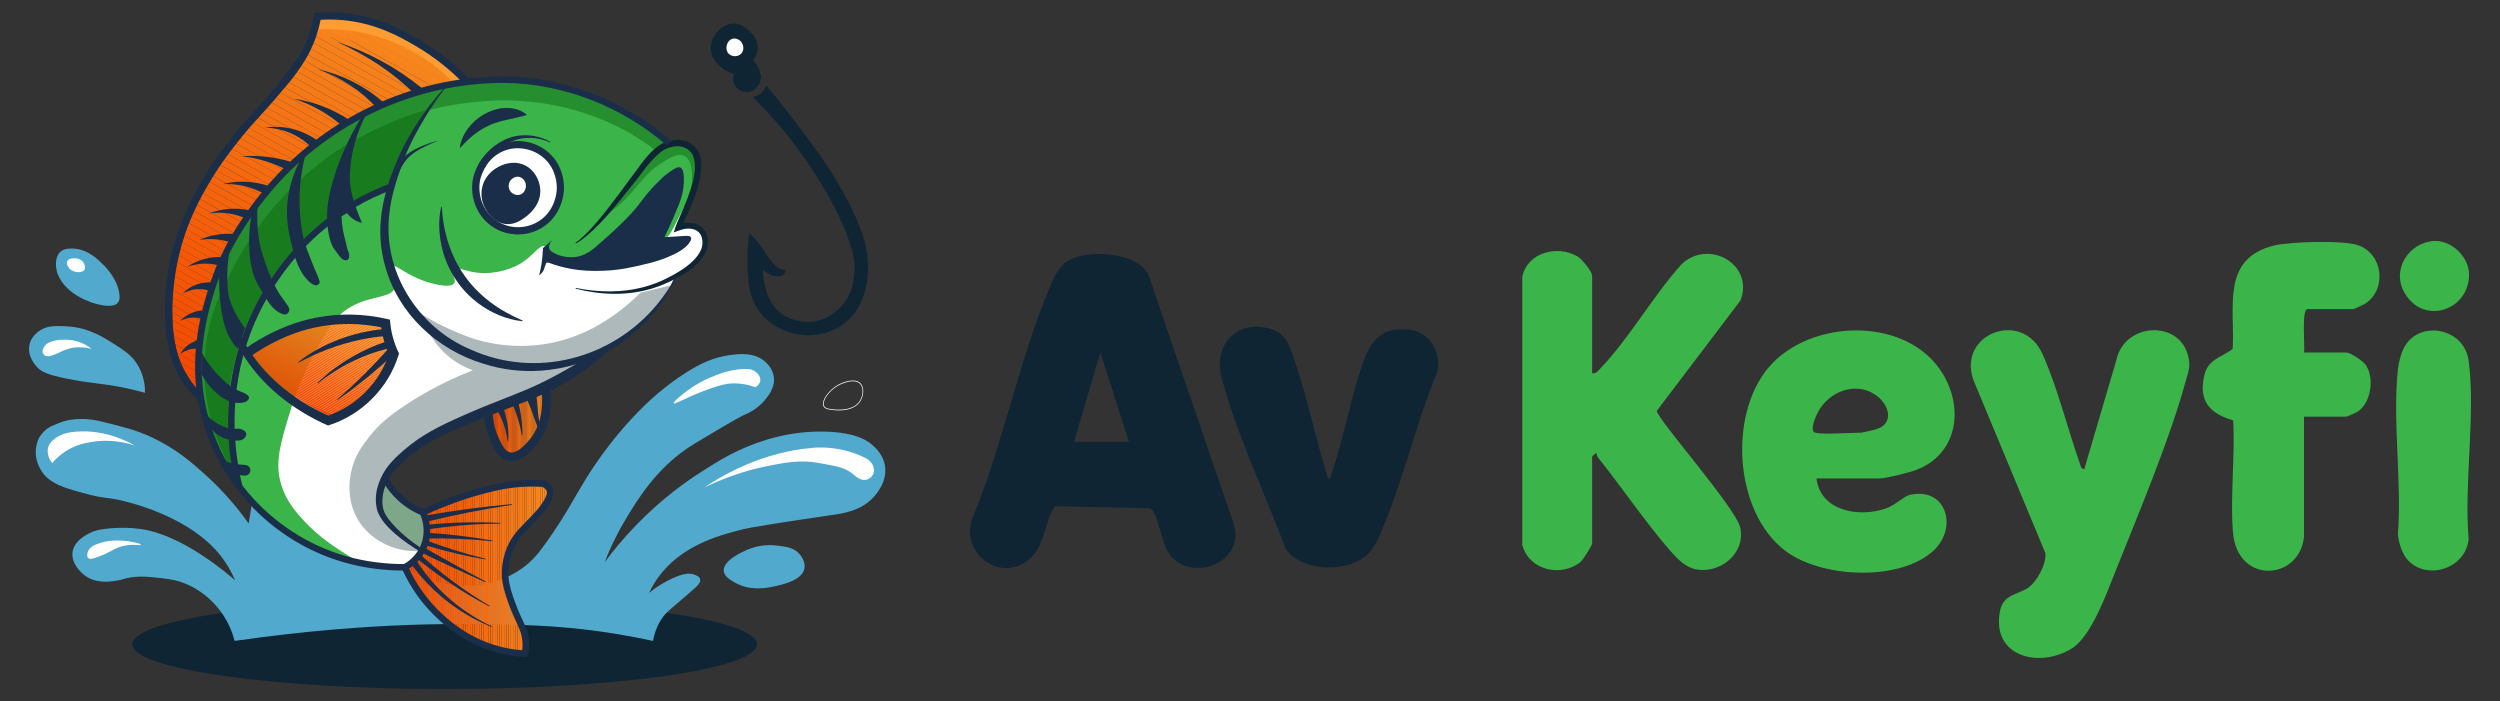 <?xml version="1.0" encoding="UTF-8"?>
<svg id="Layer_1" xmlns="http://www.w3.org/2000/svg" version="1.1" xmlns:xlink="http://www.w3.org/1999/xlink" viewBox="0 0 455.11 127.67">
  <rect x="0" y="0" width="455.11" height="127.67" fill="#333333" stroke="none"/>
  <!-- Generator: Adobe Illustrator 29.7.1, SVG Export Plug-In . SVG Version: 2.1.1 Build 8)  -->
  <defs>
    <style>
      .st0 {
        fill: #f57e1a;
      }

      .st1 {
        fill: #f45e0a;
      }

      .st2 {
        fill: #f57214;
      }

      .st3 {
        fill: #f45b09;
      }

      .st4 {
        fill: #f57d19;
      }

      .st5 {
        fill: #f57917;
      }

      .st6 {
        fill: #f6851d;
      }

      .st7 {
        clip-path: url(#clippath-4);
      }

      .st8 {
        fill: #f35104;
      }

      .st9 {
        fill: #f6831c;
      }

      .st10 {
        fill: #f4630d;
      }

      .st11 {
        fill: #f6881f;
      }

      .st12 {
        fill: #f35003;
      }

      .st13 {
        fill: #fff;
      }

      .st14 {
        fill: #f34b01;
      }

      .st15 {
        fill: #51aace;
      }

      .st16 {
        fill: #f6861e;
      }

      .st17 {
        fill: none;
      }

      .st18 {
        fill: #f6871e;
      }

      .st19 {
        fill: #ff9d33;
      }

      .st20 {
        fill: #f4650e;
      }

      .st21 {
        fill: #f45606;
      }

      .st22 {
        fill: #1b2e49;
      }

      .st23 {
        fill: #f34c01;
      }

      .st24 {
        fill: #f34e02;
      }

      .st25 {
        fill: #7ea789;
      }

      .st26 {
        fill: #f34a00;
      }

      .st27 {
        fill: #3bb54a;
      }

      .st28 {
        fill: #187c1f;
      }

      .st29 {
        fill: #f45c09;
      }

      .st30 {
        fill: #f45d0a;
      }

      .st31 {
        clip-path: url(#clippath-1);
      }

      .st32 {
        fill: #f6821c;
      }

      .st33 {
        fill: #f4670f;
      }

      .st34 {
        fill: #f35204;
      }

      .st35 {
        fill: #f6841d;
      }

      .st36 {
        fill: #f56c11;
      }

      .st37 {
        fill: #f57c19;
      }

      .st38 {
        fill: #f57415;
      }

      .st39 {
        fill: #f56e12;
      }

      .st40 {
        fill: #f34900;
      }

      .st41 {
        fill: #f4610c;
      }

      .st42 {
        fill: #f56a10;
      }

      .st43 {
        fill: #f57817;
      }

      .st44 {
        fill: #f57a18;
      }

      .st45 {
        fill: #f57515;
      }

      .st46 {
        fill: #0f2534;
      }

      .st47 {
        fill: #258e2f;
      }

      .st48 {
        clip-path: url(#clippath-3);
      }

      .st49 {
        fill: #f56f12;
      }

      .st50 {
        fill: #f4620c;
      }

      .st51 {
        fill: #f45707;
      }

      .st52 {
        fill: #f6801b;
      }

      .st53 {
        fill: #f45405;
      }

      .st54 {
        fill: #f4640d;
      }

      .st55 {
        fill: #aeb9bb;
      }

      .st56 {
        fill: #f6891f;
      }

      .st57 {
        fill: #f4660e;
      }

      .st58 {
        fill: #f45a08;
      }

      .st59 {
        fill: #f45807;
      }

      .st60 {
        fill: #f34f03;
      }

      .st61 {
        fill: #f57113;
      }

      .st62 {
        fill: #f45908;
      }

      .st63 {
        fill: #f45f0b;
      }

      .st64 {
        fill: #f57b18;
      }

      .st65 {
        fill: #f4680f;
      }

      .st66 {
        fill: #f57616;
      }

      .st67 {
        fill: #f56d11;
      }

      .st68 {
        clip-path: url(#clippath-2);
      }

      .st69 {
        fill: #f6811b;
      }

      .st70 {
        fill: #f57314;
      }

      .st71 {
        fill: #f4600b;
      }

      .st72 {
        fill: #f34d02;
      }

      .st73 {
        fill: #f57716;
      }

      .st74 {
        fill: #f35305;
      }

      .st75 {
        fill: #f67f1a;
      }

      .st76 {
        clip-path: url(#clippath);
      }

      .st77 {
        fill: #f56b10;
      }

      .st78 {
        fill: #f57013;
      }

      .st79 {
        fill: #f45506;
      }
    </style>
    <clipPath id="clippath">
      <path class="st17" d="M89.03,74.67c-.01,1.15.12,3.06,1.06,5.14.64,1.42,1.34,2.97,2.67,3.28,1.94.45,3.96-2.06,4.48-2.73,2.83-3.54,2.45-8.12,2.18-9.98l-10.39,4.27Z"/>
    </clipPath>
    <clipPath id="clippath-1">
      <path class="st17" d="M57.93,5.35c2.76-.14,7.27,0,12.4,1.83,6.36,2.28,10.46,6.02,12.48,8.16-1.92.33-4.54.89-7.55,1.86-3.16,1.02-9.45,3.36-16.18,8.33-7.71,5.69-12.08,11.94-13.79,14.57-2.13,3.28-6.54,10.24-7.99,20.38-.7,4.85-.5,8.95-.2,11.76-1.38-1.4-3.45-3.88-4.67-7.49-.49-1.44-.86-3.11-1-5.89-.39-7.75,1.52-14.07,2.05-15.74,2.08-6.54,5.09-11,6.73-13.39,3.76-5.48,8.91-10.91,9.46-11.48,1.97-2.06,4.61-4.64,6.72-9.01.76-1.58,1.25-2.95,1.54-3.89Z"/>
    </clipPath>
    <clipPath id="clippath-2">
      <path class="st28" d="M77.82,19.98c-1.33,2.05-3.45,4.84-4.73,7.74-.99,2.24-1.73,4.36-2.3,6.27-1.42.52-3.36,1.31-5.54,2.48-2.1,1.12-9.21,5.14-15.18,13.41-4.94,6.84-7,13.66-7.9,18.37-1.44,7.57-.05,14.88.71,18.69-1.12-1.94-3.16-5.81-4.2-9.49-2.2-7.74-1.29-14.05-1.01-15.77.86-5.26,2.71-8.86,4.73-12.78,3.03-5.9,6.38-9.95,8.04-11.84,5.51-6.25,10.99-9.73,12.64-10.73,5.18-3.17,10.83-5.28,14.75-6.35Z"/>
    </clipPath>
    <clipPath id="clippath-3">
      <path class="st17" d="M69.5,67.94c-2.15,3.6-5.59,6.38-9.55,7.75-5.51-2.4-10.64-6.23-14.09-11.18.75-.54,1.61-1.14,2.33-1.56,3.99-2.34,8.48-3.89,13.1-4.22,2.83-.22,5.69-.03,8.47.56.21,1.73.7,3.43,1.42,5.02-.42,1.27-.99,2.49-1.67,3.64Z"/>
    </clipPath>
    <clipPath id="clippath-4">
      <path class="st17" d="M77.35,93.4c3.04-1.42,5.71-2.4,7.77-3.07,3.49-1.12,2.15-.37,7.71-1.9.74-.2,4-1.11,6.37-.26.34.12.85.35,1.08.83.39.8-.18,1.83-.69,2.63-1.45,2.31-2.68,3.27-3.93,4.75-.93,1.11-2.28,2.71-2.94,4.99-.79,2.74-.22,5.17.1,6.44.77,3.12,1.98,3.66,2.73,6.85.43,1.86.44,3.45.38,4.47-1.56-.08-3.78-.35-6.3-1.19-4.73-1.58-7.69-4.24-9.05-5.49-3.54-3.24-5.48-6.75-6.51-9.04.4-.22,3.35-1.84,3.99-5.3.42-2.26-.38-4.07-.7-4.7Z"/>
    </clipPath>
  </defs>
  <path class="st27" d="M289.84,67.93c.73.14,1.03-.38,1.47-.83,5.23-5.41,9.65-13.28,14.79-18.97,4.89-4.72,13.31-.03,10.74,6.58l-15.23,20.08c-.1,1.31,14.66,17.96,15.22,21.36.89,4.59-3.59,8.24-7.93,7.52-2.07-.35-3.56-1.95-4.88-3.46-4.31-4.92-8.55-11.19-12.73-16.44-.3-.38-.65-.72-.62-1.26-.27-.03-.83.56-.83.63v15.83c0,.27-1.64,2.95-2.1,3.32-3.6,2.88-9.39,1.52-10.62-3.1v-48.79c.94-4.47,6.34-5.84,10.02-3.74.86.49,2.7,2.79,2.7,3.55v17.71h0Z"/>
  <path class="st46" d="M197.91,46.38c3.43-.47,9.45.17,11.15,3.64l15.52,45.31c2.36,7.75-9.07,11.09-12.2,4.7-.71-1.44-1.87-6.34-2.49-7.1-.23-.28-.47-.41-.84-.41l-17.04-.36c-2.13,3.22-1.65,7.73-5.28,10.14-5.23,3.47-11.69-1.73-9.8-7.71,5.74-13.79,8.7-29.73,14.61-43.31,1.37-3.14,2.83-4.41,6.35-4.9h.02ZM205.52,80.43l-5.21-16.25-4.79,16.25h10Z"/>
  <path class="st27" d="M379.43,85.43l5.82-19.81c1.54-7.3,12.43-7.43,13.26.14.17,1.51-.35,2.64-.74,4.05-2.84,10.35-8.54,23.86-12.61,34.06-1.58,3.95-4.4,11.9-7.94,14.14-5.93,3.75-14.83,1.57-13.11-6.86.6-2.94,3.13-2.86,5.05-4.12,1.64-1.08,3.44-4.41,3.18-6.36l-13.1-31.51c-2.95-8.43,8.91-12.93,12.6-4.68,2.69,6.01,4.56,13.57,6.78,19.88.16.45.17,1,.8,1.07h0Z"/>
  <path class="st27" d="M330.68,87.1c.71,5.96,7.79,7.2,12.72,5.43,1.62-.58,3.19-2.19,4.24-2.43,6.87-1.57,9.01,6.36,3.88,10.55-6.35,5.19-19.93,4.5-26.4-.29-9.65-7.14-10.65-25.91-2.38-34.32,7.97-8.11,24.73-8.22,30.94,2.02,3.95,6.52,2.55,14.84-5.09,17.58-1.2.43-5.37,1.46-6.45,1.46h-11.46ZM330.47,78.77c1.32.37,6.49,0,8.33,0,.14,0,2.38-.51,2.72-.61,3.44-1.06,2.38-4.54-.04-6.23-3.69-2.59-8.58-.65-10.56,3.14-.37.72-1.59,3.39-.46,3.71h.01Z"/>
  <path class="st27" d="M419.43,64.18h7.71c.78,0,3.04,1.54,3.55,2.29,1.61,2.38.94,6.91-1.52,8.49-.23.15-1.92.89-2.03.89h-7.71v21.88c-.82,7.98-12.15,8.75-12.93-.82-.53-6.53.41-13.79.04-20.39-4.31-1.25-6.33-3.51-5.26-8.19.69-3.02,3.18-3.24,5.17-4.83.43-7.6-2.13-16.39,7.47-18.79,2.92-.73,12.58-1,15.29-.09,4.65,1.57,5.31,7.99,1.46,10.59-.31.21-2.12,1.06-2.27,1.06h-8.33c-1.13,0-.44,6.76-.63,7.92h-.01Z"/>
  <path class="st46" d="M241.77,87.1c.56.12.47-.43.61-.83,2.33-6.62,3.53-14.17,5.93-20.74,1.51-4.12,3.71-6,8.25-5.51,3.64.39,5.91,4.08,5.11,7.61-3.94,9.52-6.41,20.55-10.53,29.88-.42.94-1.04,2.11-1.69,2.89-3.36,3.99-12.24,3.89-15.36-.41-3.73-9.94-8.99-21-11.7-31.21-1.6-6.02,2.76-10.74,8.9-8.9,2.95.89,3.48,3.09,4.35,5.65,2.37,6.95,3.92,14.54,6.14,21.57h0Z"/>
  <path class="st27" d="M438.33,101.96c-1.04-1.1-1.66-3.16-1.81-4.65.76-9.66-1.04-20.91.04-30.38.1-.89.53-2.45.9-3.27,2.5-5.58,11.13-4.17,11.94,2.01,1.3,9.84-.87,22.32,0,32.44-.46,5.31-7.46,7.69-11.08,3.85h0Z"/>
  <path class="st27" d="M443.08,43.87c3.13-.19,6.31,2.82,6.39,5.94.16,6.67-8.31,9.59-11.78,3.42-2.36-4.19.83-9.08,5.4-9.36h-.01Z"/>
  <path class="st13" d="M122.08,52.13c.12-.34.38-1.17,1.11-1.97.54-.58.83-.61,2.27-1.56,1.22-.81,1.84-1.23,2.25-1.83.21-.32.69-1.1.74-2.2.03-.5.07-1.48-.59-2.34-.51-.66-1.51-1.34-2.44-1.18-.41.07-.76.29-1.11.1-.3-.17-.38-.54-.39-.59-.09-.43.13-.83.52-1.54.19-.36.35-.58.34-.93,0,0,0-.25-.11-.48-.34-.77-10.88,2.46-15.17,3.43-7.95,1.8-9.08-.86-21.95-1.13-9.59-.2-16.26-.34-23.74,3.1-2.52,1.16-14.82,7.17-15.89,16.58-.24,2.13.29,2.66.1,7.89-.23,6.16-1.02,6.76-1.09,11.25-.07,4.52-.13,9,2.57,13.03.99,1.48,2.98,2.98,6.96,5.98,5.41,4.08,7.6,4.58,8.56,4.74,1.67.29,2.24.02,4.5.55,1.84.42,2.96.95,4.16.42.36-.16.79-.66,1.62-1.62,1.43-1.65,2.15-2.48,2.31-3.16.21-.89-.08-1.82-.66-3.68-.46-1.48-.84-1.96-1.16-2.28-.57-.55-.91-.5-1.72-.96-1.62-.9-2.5-2.34-3.31-3.67-.66-1.08-1-1.63-1.11-2.22-.54-2.85,4.12-6.09,6.25-7.48,7.98-5.19,11.14-4.29,20.34-8.99,6.74-3.45,6.44-4.65,12.23-6.92,3.55-1.39,5.91-1.82,8.59-4.22,1.69-1.51,4.2-3.76,5.03-6.14Z"/>
  <g class="st76">
    <rect class="st40" x="89.02" y="70.39" width=".01" height="13.15"/>
    <rect class="st40" x="89.03" y="70.39" width=".17" height="13.15"/>
    <rect class="st26" x="89.2" y="70.39" width=".17" height="13.15"/>
    <rect class="st14" x="89.36" y="70.39" width=".17" height="13.15"/>
    <rect class="st23" x="89.53" y="70.39" width=".17" height="13.15"/>
    <rect class="st72" x="89.69" y="70.39" width=".17" height="13.15"/>
    <rect class="st24" x="89.86" y="70.39" width=".17" height="13.15"/>
    <rect class="st60" x="90.02" y="70.39" width=".17" height="13.15"/>
    <rect class="st12" x="90.19" y="70.39" width=".17" height="13.15"/>
    <rect class="st8" x="90.35" y="70.39" width=".17" height="13.15"/>
    <rect class="st34" x="90.52" y="70.39" width=".17" height="13.15"/>
    <rect class="st74" x="90.68" y="70.39" width=".17" height="13.15"/>
    <rect class="st53" x="90.85" y="70.39" width=".17" height="13.15"/>
    <rect class="st79" x="91.01" y="70.39" width=".17" height="13.15"/>
    <rect class="st21" x="91.18" y="70.39" width=".17" height="13.15"/>
    <rect class="st51" x="91.35" y="70.39" width=".17" height="13.15"/>
    <rect class="st59" x="91.51" y="70.39" width=".17" height="13.15"/>
    <rect class="st62" x="91.68" y="70.39" width=".17" height="13.15"/>
    <rect class="st58" x="91.84" y="70.39" width=".17" height="13.15"/>
    <rect class="st3" x="92.01" y="70.39" width=".17" height="13.15"/>
    <rect class="st29" x="92.17" y="70.39" width=".17" height="13.15"/>
    <rect class="st30" x="92.34" y="70.39" width=".17" height="13.15"/>
    <rect class="st1" x="92.5" y="70.39" width=".17" height="13.15"/>
    <rect class="st63" x="92.67" y="70.39" width=".17" height="13.15"/>
    <rect class="st71" x="92.83" y="70.39" width=".17" height="13.15"/>
    <rect class="st41" x="93" y="70.39" width=".17" height="13.15"/>
    <rect class="st50" x="93.16" y="70.39" width=".17" height="13.15"/>
    <rect class="st10" x="93.33" y="70.39" width=".17" height="13.15"/>
    <rect class="st54" x="93.49" y="70.39" width=".17" height="13.15"/>
    <rect class="st20" x="93.66" y="70.39" width=".17" height="13.15"/>
    <rect class="st57" x="93.82" y="70.39" width=".17" height="13.15"/>
    <rect class="st33" x="93.99" y="70.39" width=".17" height="13.15"/>
    <rect class="st65" x="94.15" y="70.39" width=".17" height="13.15"/>
    <rect class="st42" x="94.32" y="70.39" width=".17" height="13.15"/>
    <rect class="st77" x="94.48" y="70.39" width=".17" height="13.15"/>
    <rect class="st36" x="94.65" y="70.39" width=".17" height="13.15"/>
    <rect class="st67" x="94.81" y="70.39" width=".17" height="13.15"/>
    <rect class="st39" x="94.98" y="70.39" width=".17" height="13.15"/>
    <rect class="st49" x="95.15" y="70.39" width=".17" height="13.15"/>
    <rect class="st78" x="95.31" y="70.39" width=".17" height="13.15"/>
    <rect class="st61" x="95.48" y="70.39" width=".17" height="13.15"/>
    <rect class="st2" x="95.64" y="70.39" width=".17" height="13.15"/>
    <rect class="st70" x="95.81" y="70.39" width=".17" height="13.15"/>
    <rect class="st38" x="95.97" y="70.39" width=".17" height="13.15"/>
    <rect class="st45" x="96.14" y="70.39" width=".17" height="13.15"/>
    <rect class="st66" x="96.3" y="70.39" width=".17" height="13.15"/>
    <rect class="st73" x="96.47" y="70.39" width=".17" height="13.15"/>
    <rect class="st43" x="96.63" y="70.39" width=".17" height="13.15"/>
    <rect class="st5" x="96.8" y="70.39" width=".17" height="13.15"/>
    <rect class="st44" x="96.96" y="70.39" width=".17" height="13.15"/>
    <rect class="st64" x="97.13" y="70.39" width=".17" height="13.15"/>
    <rect class="st37" x="97.29" y="70.39" width=".17" height="13.15"/>
    <rect class="st4" x="97.46" y="70.39" width=".17" height="13.15"/>
    <rect class="st0" x="97.62" y="70.39" width=".17" height="13.15"/>
    <rect class="st75" x="97.79" y="70.39" width=".17" height="13.15"/>
    <rect class="st52" x="97.95" y="70.39" width=".17" height="13.15"/>
    <rect class="st69" x="98.12" y="70.39" width=".17" height="13.15"/>
    <rect class="st32" x="98.28" y="70.39" width=".17" height="13.15"/>
    <rect class="st9" x="98.45" y="70.39" width=".17" height="13.15"/>
    <rect class="st35" x="98.61" y="70.39" width=".17" height="13.15"/>
    <rect class="st6" x="98.78" y="70.39" width=".17" height="13.15"/>
    <rect class="st16" x="98.95" y="70.39" width=".17" height="13.15"/>
    <rect class="st18" x="99.11" y="70.39" width=".17" height="13.15"/>
    <rect class="st11" x="99.28" y="70.39" width=".17" height="13.15"/>
    <rect class="st56" x="99.44" y="70.39" width=".17" height="13.15"/>
    <rect class="st56" x="99.61" y="70.39" width=".47" height="13.15"/>
  </g>
  <path class="st19" d="M58.23,3.13l5.13.16,5.03.94,7.91,3.75,4.32,2.96,3.65,3.56-.5.61s-3.29.68-4.03,0-8.71-4.86-8.71-4.86c0,0-7.07-3.01-7.58-3.09s-4.92-.63-4.92-.63l-1.41-.2,1.12-3.2Z"/>
  <g class="st31">
    <polygon class="st40" points="31.05 67.72 39.14 72.24 31.05 72.24 31.05 67.72"/>
    <polygon class="st40" points="31.05 66.34 41.62 72.24 39.14 72.24 31.05 67.72 31.05 66.34"/>
    <polygon class="st26" points="31.05 64.97 44.09 72.24 41.62 72.24 31.05 66.34 31.05 64.97"/>
    <polygon class="st14" points="31.05 63.59 46.57 72.24 44.09 72.24 31.05 64.97 31.05 63.59"/>
    <polygon class="st23" points="31.05 62.21 49.04 72.24 46.57 72.24 31.05 63.59 31.05 62.21"/>
    <polygon class="st72" points="31.05 60.83 51.51 72.24 49.04 72.24 31.05 62.21 31.05 60.83"/>
    <polygon class="st24" points="31.05 59.45 53.54 71.99 53.4 72.24 51.51 72.24 31.05 60.83 31.05 59.45"/>
    <polygon class="st60" points="31.05 58.07 54.12 70.94 53.54 71.99 31.05 59.45 31.05 58.07"/>
    <polygon class="st12" points="31.05 56.69 54.71 69.88 54.12 70.94 31.05 58.07 31.05 56.69"/>
    <polygon class="st8" points="31.05 55.31 55.3 68.83 54.71 69.88 31.05 56.69 31.05 55.31"/>
    <polygon class="st34" points="31.05 53.93 55.88 67.78 55.3 68.83 31.05 55.31 31.05 53.93"/>
    <polygon class="st74" points="31.05 52.55 56.47 66.73 55.88 67.78 31.05 53.93 31.05 52.55"/>
    <polygon class="st53" points="31.05 51.18 57.06 65.68 56.47 66.73 31.05 52.55 31.05 51.18"/>
    <polygon class="st79" points="31.05 49.8 57.64 64.62 57.06 65.68 31.05 51.18 31.05 49.8"/>
    <polygon class="st21" points="31.05 48.42 58.23 63.57 57.64 64.62 31.05 49.8 31.05 48.42"/>
    <polygon class="st51" points="31.05 47.04 58.82 62.52 58.23 63.57 31.05 48.42 31.05 47.04"/>
    <polygon class="st59" points="31.05 45.66 59.4 61.47 58.82 62.52 31.05 47.04 31.05 45.66"/>
    <polygon class="st62" points="31.05 44.28 59.99 60.42 59.4 61.47 31.05 45.66 31.05 44.28"/>
    <polygon class="st58" points="31.05 42.9 60.57 59.36 59.99 60.42 31.05 44.28 31.05 42.9"/>
    <polygon class="st3" points="31.05 41.52 61.16 58.31 60.57 59.36 31.05 42.9 31.05 41.52"/>
    <polygon class="st29" points="31.05 40.57 31.23 40.24 61.75 57.26 61.16 58.31 31.05 41.52 31.05 40.57"/>
    <rect class="st30" x="46.18" y="30.75" width="1.2" height="34.94" transform="translate(-18.12 65.6) rotate(-60.86)"/>
    <rect class="st1" x="46.77" y="29.7" width="1.2" height="34.94" transform="translate(-16.9 65.57) rotate(-60.86)"/>
    <rect class="st63" x="47.35" y="28.65" width="1.2" height="34.94" transform="translate(-15.68 65.55) rotate(-60.86)"/>
    <rect class="st71" x="47.94" y="27.6" width="1.2" height="34.94" transform="translate(-14.46 65.52) rotate(-60.86)"/>
    <rect class="st41" x="48.52" y="26.55" width="1.2" height="34.94" transform="translate(-13.24 65.49) rotate(-60.86)"/>
    <rect class="st50" x="49.11" y="25.49" width="1.2" height="34.94" transform="translate(-12.02 65.46) rotate(-60.86)"/>
    <rect class="st10" x="49.7" y="24.44" width="1.2" height="34.94" transform="translate(-10.8 65.44) rotate(-60.86)"/>
    <rect class="st54" x="50.28" y="23.39" width="1.2" height="34.94" transform="translate(-9.58 65.41) rotate(-60.86)"/>
    <rect class="st20" x="50.87" y="22.34" width="1.2" height="34.94" transform="translate(-8.36 65.38) rotate(-60.86)"/>
    <rect class="st57" x="51.46" y="21.29" width="1.2" height="34.94" transform="translate(-7.14 65.35) rotate(-60.86)"/>
    <rect class="st33" x="52.04" y="20.23" width="1.2" height="34.94" transform="translate(-5.92 65.33) rotate(-60.86)"/>
    <rect class="st65" x="52.63" y="19.18" width="1.2" height="34.94" transform="translate(-4.7 65.3) rotate(-60.86)"/>
    <rect class="st42" x="53.22" y="18.13" width="1.2" height="34.94" transform="translate(-3.48 65.27) rotate(-60.86)"/>
    <rect class="st77" x="53.8" y="17.08" width="1.2" height="34.94" transform="translate(-2.26 65.24) rotate(-60.86)"/>
    <rect class="st36" x="54.39" y="16.03" width="1.2" height="34.94" transform="translate(-1.04 65.22) rotate(-60.86)"/>
    <rect class="st67" x="54.98" y="14.97" width="1.2" height="34.94" transform="translate(.18 65.19) rotate(-60.86)"/>
    <rect class="st39" x="55.56" y="13.92" width="1.2" height="34.94" transform="translate(1.4 65.16) rotate(-60.86)"/>
    <rect class="st49" x="56.15" y="12.87" width="1.2" height="34.94" transform="translate(2.61 65.13) rotate(-60.86)"/>
    <rect class="st78" x="56.74" y="11.82" width="1.2" height="34.94" transform="translate(3.83 65.11) rotate(-60.86)"/>
    <rect class="st61" x="57.32" y="10.77" width="1.2" height="34.94" transform="translate(5.05 65.08) rotate(-60.86)"/>
    <rect class="st2" x="57.91" y="9.71" width="1.2" height="34.94" transform="translate(6.27 65.05) rotate(-60.86)"/>
    <rect class="st70" x="58.5" y="8.66" width="1.2" height="34.94" transform="translate(7.49 65.03) rotate(-60.86)"/>
    <rect class="st38" x="59.08" y="7.61" width="1.2" height="34.94" transform="translate(8.71 65) rotate(-60.86)"/>
    <rect class="st45" x="59.67" y="6.56" width="1.2" height="34.94" transform="translate(9.93 64.97) rotate(-60.86)"/>
    <rect class="st66" x="60.25" y="5.51" width="1.2" height="34.94" transform="translate(11.15 64.94) rotate(-60.86)"/>
    <rect class="st73" x="60.84" y="4.45" width="1.2" height="34.94" transform="translate(12.37 64.92) rotate(-60.86)"/>
    <rect class="st43" x="61.43" y="3.4" width="1.2" height="34.94" transform="translate(13.59 64.89) rotate(-60.86)"/>
    <rect class="st5" x="62.01" y="2.35" width="1.2" height="34.94" transform="translate(14.81 64.86) rotate(-60.86)"/>
    <rect class="st44" x="62.6" y="1.3" width="1.2" height="34.94" transform="translate(16.03 64.83) rotate(-60.86)"/>
    <rect class="st64" x="63.19" y=".25" width="1.2" height="34.94" transform="translate(17.25 64.81) rotate(-60.86)"/>
    <rect class="st37" x="63.77" y="-.81" width="1.2" height="34.94" transform="translate(18.47 64.78) rotate(-60.86)"/>
    <rect class="st4" x="64.36" y="-1.86" width="1.2" height="34.94" transform="translate(19.69 64.75) rotate(-60.86)"/>
    <rect class="st0" x="64.95" y="-2.91" width="1.2" height="34.94" transform="translate(20.91 64.72) rotate(-60.86)"/>
    <polygon class="st75" points="50.58 5.53 50.76 5.21 52.49 5.21 81.69 21.49 81.1 22.54 50.58 5.53"/>
    <polygon class="st52" points="54.97 5.21 82.28 20.44 81.69 21.49 52.49 5.21 54.97 5.21"/>
    <polygon class="st69" points="57.44 5.21 82.82 19.36 82.82 19.47 82.28 20.44 54.97 5.21 57.44 5.21"/>
    <polygon class="st32" points="59.91 5.21 82.82 17.98 82.82 19.36 57.44 5.21 59.91 5.21"/>
    <polygon class="st9" points="62.39 5.21 82.82 16.61 82.82 17.98 59.91 5.21 62.39 5.21"/>
    <polygon class="st35" points="64.86 5.21 82.82 15.23 82.82 16.61 62.39 5.21 64.86 5.21"/>
    <polygon class="st6" points="67.33 5.21 82.82 13.85 82.82 15.23 64.86 5.21 67.33 5.21"/>
    <polygon class="st16" points="69.81 5.21 82.82 12.47 82.82 13.85 67.33 5.21 69.81 5.21"/>
    <polygon class="st18" points="72.28 5.21 82.82 11.09 82.82 12.47 69.81 5.21 72.28 5.21"/>
    <polygon class="st11" points="74.76 5.21 82.82 9.71 82.82 11.09 72.28 5.21 74.76 5.21"/>
    <polygon class="st56" points="77.23 5.21 82.82 8.33 82.82 9.71 74.76 5.21 77.23 5.21"/>
    <polygon class="st56" points="82.82 8.33 77.23 5.21 82.82 5.21 82.82 8.33"/>
  </g>
  <path class="st46" d="M133.63,4.28c1.18.02,2.07.77,2.55,1.17.5.42,1.68,1.41,1.76,3.02.06,1.25-.58,2.18-.85,2.52.3.28.77.8,1.08,1.58.19.48.5,1.25.26,2.14-.26.94-1.13,2-2.39,2.06-1.23.06-2.01-.88-2.04-.92-.86-1.07-.41-2.36-.38-2.43-.55-.13-1.59-.46-2.55-1.35-.38-.35-1.62-1.5-1.7-3.17-.1-2.31,2.1-4.67,4.25-4.63Z"/>
  <path class="st25" d="M70.33,87.56s1.89,2.46,1.93,2.53,3.72,2.73,3.72,2.73l1.1.66.51,4.49s-.86,1.7-.94,1.8-.38.25-.53.19-4.93-4.15-4.93-4.15c0,0-1.68-3.21-1.76-3.4s-.43-2.4-.43-2.4l1.32-2.45Z"/>
  <ellipse class="st46" cx="80.94" cy="117.29" rx="56.86" ry="8.14"/>
  <path class="st47" d="M112.65,38.75c3.03-2.87,5.37-5.18,6.89-6.71,2.11-2.12,3.33-3.4,4.31-3.05,1.15.42,1.26,2.85,1.32,4.19.07,1.56-.08,4.11-1.49,7.18.53-.88,1.2-2.1,1.85-3.62.41-.96.93-2.22,1.29-3.92.52-2.42.84-3.92,0-5.18-.75-1.11-2.08-1.53-2.91-1.79-1.11-.35-2.08-.36-2.7-.32-.81-.86-2.06-2.08-3.75-3.34-3.89-2.92-7.54-4.14-11.26-5.36-1.65-.54-4.9-1.52-9.1-2.15-5.85-.88-9.4-.48-10.3-.37-.71.09-1.29.19-1.69.26-1.1.19-2.64.48-4.48.91-4.16.96-9.12,2.11-14.51,4.84-5.1,2.58-8.46,5.51-11.02,7.76-4.11,3.62-6.81,6.96-8.02,8.54-1.43,1.87-3.88,5.08-6.14,9.84-3.05,6.44-3.96,11.87-4.21,13.55-.38,2.56-.9,6.23-.28,11.04.65,5.02,2.25,9.04,3.65,11.79,1.07,2.1,2.17,3.75,3.03,4.93l21.29-39.47,48.22-9.54Z"/>
  <path class="st27" d="M109.57,39.51c2.54-3.16,5.07-6.31,7.61-9.47.75-.86,1.5-1.72,2.25-2.59-1.08-.84-2.63-1.96-4.61-3.12-1.54-.9-6.98-3.95-14.89-5.34-6.66-1.17-11.87-.61-14.64-.29-9.63,1.11-16.57,4.49-19.09,5.81-1.8.94-9.92,5.33-17.14,14.21-1.03,1.27-4.53,5.69-7.63,12.21-1.04,2.18-2.28,4.8-3.13,8.02-.87,3.31-2,9.82.41,18.58.43,1.51,1.14,3.69,2.35,6.17,1.26,2.57,4.78,9.56,12.18,13.98,5.57,3.33,11.35,4.92,11.52,4.48.16-.44-5.22-2.69-9.64-7.58-1.2-1.33-2.97-3.28-3.9-6.27-1.26-4.06-.2-7.51,1.69-13.7,1.49-4.86,3.21-8.15,3.59-8.87,2.88-5.44,4.32-8.16,7.43-9.92,3.74-2.12,7.37-1.45,8.04-3.58.52-1.65-1.23-3.35-.69-3.81.58-.5,2.49,1.56,6.21,2.82.24.08,4.45,1.48,5.2.29.46-.72-.7-1.88-.23-2.47.46-.58,1.89.11,3.51.43,3.08.61,6.58-.15,8.93-1.61,2.34-1.46,3.3-3.45,4.34-3.05.65.25.53,1.13,1.15,1.91,1.18,1.49,3.93,1.19,6.74.76,8.3-1.26,12.49-1.94,14.65-4.7.47-.6.93-1.52,1.85-3.34,1.51-2.98,2.36-4.71,2.36-6.99,0-.92,0-3.38-1.36-4.09-1.26-.65-3.01.51-4.39,1.42-3.45,2.28-4.11,4.56-7.74,7.69-1.21,1.04-2.28,1.77-2.91,2.19"/>
  <g>
    <path class="st28" d="M77.82,19.98c-1.33,2.05-3.45,4.84-4.73,7.74-.99,2.24-1.73,4.36-2.3,6.27-1.42.52-3.36,1.31-5.54,2.48-2.1,1.12-9.21,5.14-15.18,13.41-4.94,6.84-7,13.66-7.9,18.37-1.44,7.57-.05,14.88.71,18.69-1.12-1.94-3.16-5.81-4.2-9.49-2.2-7.74-1.29-14.05-1.01-15.77.86-5.26,2.71-8.86,4.73-12.78,3.03-5.9,6.38-9.95,8.04-11.84,5.51-6.25,10.99-9.73,12.64-10.73,5.18-3.17,10.83-5.28,14.75-6.35Z"/>
    <g class="st68">
      <polygon class="st28" points="36.48 85.95 38.11 86.93 36.48 86.93 36.48 85.95"/>
      <polygon class="st28" points="36.48 84.23 40.95 86.93 38.11 86.93 36.48 85.95 36.48 84.23"/>
      <polygon class="st28" points="36.48 82.51 43.35 86.66 43.19 86.93 40.95 86.93 36.48 84.23 36.48 82.51"/>
      <polygon class="st28" points="36.48 80.8 44.11 85.41 43.35 86.66 36.48 82.51 36.48 80.8"/>
      <polygon class="st28" points="36.48 79.08 44.87 84.15 44.11 85.41 36.48 80.8 36.48 79.08"/>
      <polygon class="st28" points="36.48 77.37 45.63 82.89 44.87 84.15 36.48 79.08 36.48 77.37"/>
      <polygon class="st28" points="36.48 75.65 46.39 81.64 45.63 82.89 36.48 77.37 36.48 75.65"/>
      <polygon class="st28" points="36.48 73.93 47.15 80.38 46.39 81.64 36.48 75.65 36.48 73.93"/>
      <polygon class="st28" points="36.48 72.22 47.91 79.12 47.15 80.38 36.48 73.93 36.48 72.22"/>
      <polygon class="st28" points="36.48 70.5 48.67 77.87 47.91 79.12 36.48 72.22 36.48 70.5"/>
      <polygon class="st28" points="36.48 68.79 49.43 76.61 48.67 77.87 36.48 70.5 36.48 68.79"/>
      <polygon class="st28" points="36.48 67.07 50.19 75.35 49.43 76.61 36.48 68.79 36.48 67.07"/>
      <polygon class="st28" points="36.48 65.35 50.95 74.1 50.19 75.35 36.48 67.07 36.48 65.35"/>
      <polygon class="st28" points="36.48 63.64 51.71 72.84 50.95 74.1 36.48 65.35 36.48 63.64"/>
      <polygon class="st28" points="36.48 61.92 52.47 71.58 51.71 72.84 36.48 63.64 36.48 61.92"/>
      <polygon class="st28" points="36.48 60.21 53.23 70.33 52.47 71.58 36.48 61.92 36.48 60.21"/>
      <polygon class="st28" points="36.48 58.49 53.99 69.07 53.23 70.33 36.48 60.21 36.48 58.49"/>
      <polygon class="st28" points="36.48 57.28 36.71 56.91 54.75 67.81 53.99 69.07 36.48 58.49 36.48 57.28"/>
      <rect class="st28" x="45.37" y="51.19" width="1.47" height="21.08" transform="translate(-30.58 69.26) rotate(-58.85)"/>
      <rect class="st28" x="46.13" y="49.94" width="1.47" height="21.08" transform="translate(-29.13 69.3) rotate(-58.85)"/>
      <rect class="st28" x="46.89" y="48.68" width="1.47" height="21.08" transform="translate(-27.69 69.34) rotate(-58.85)"/>
      <rect class="st28" x="47.65" y="47.42" width="1.47" height="21.08" transform="translate(-26.25 69.39) rotate(-58.85)"/>
      <rect class="st28" x="48.41" y="46.17" width="1.47" height="21.08" transform="translate(-24.81 69.43) rotate(-58.85)"/>
      <rect class="st28" x="49.17" y="44.91" width="1.47" height="21.08" transform="translate(-23.36 69.47) rotate(-58.85)"/>
      <rect class="st28" x="49.93" y="43.65" width="1.47" height="21.08" transform="translate(-21.92 69.52) rotate(-58.85)"/>
      <rect class="st28" x="50.69" y="42.4" width="1.47" height="21.08" transform="translate(-20.48 69.56) rotate(-58.85)"/>
      <rect class="st28" x="51.45" y="41.14" width="1.47" height="21.08" transform="translate(-19.04 69.6) rotate(-58.85)"/>
      <rect class="st28" x="52.21" y="39.88" width="1.47" height="21.08" transform="translate(-17.6 69.65) rotate(-58.85)"/>
      <rect class="st28" x="52.97" y="38.63" width="1.47" height="21.08" transform="translate(-16.15 69.69) rotate(-58.85)"/>
      <rect class="st28" x="53.73" y="37.37" width="1.47" height="21.08" transform="translate(-14.71 69.73) rotate(-58.85)"/>
      <rect class="st28" x="54.49" y="36.11" width="1.47" height="21.08" transform="translate(-13.27 69.78) rotate(-58.85)"/>
      <rect class="st28" x="55.25" y="34.86" width="1.47" height="21.08" transform="translate(-11.83 69.82) rotate(-58.85)"/>
      <rect class="st28" x="56.01" y="33.6" width="1.47" height="21.08" transform="translate(-10.38 69.87) rotate(-58.85)"/>
      <rect class="st28" x="56.77" y="32.34" width="1.47" height="21.08" transform="translate(-8.94 69.91) rotate(-58.85)"/>
      <rect class="st28" x="57.53" y="31.09" width="1.47" height="21.08" transform="translate(-7.5 69.95) rotate(-58.85)"/>
      <rect class="st28" x="58.29" y="29.83" width="1.47" height="21.08" transform="translate(-6.06 70) rotate(-58.85)"/>
      <rect class="st28" x="59.05" y="28.57" width="1.47" height="21.08" transform="translate(-4.62 70.04) rotate(-58.85)"/>
      <rect class="st28" x="59.81" y="27.32" width="1.47" height="21.08" transform="translate(-3.17 70.08) rotate(-58.85)"/>
      <rect class="st28" x="60.57" y="26.06" width="1.47" height="21.08" transform="translate(-1.73 70.13) rotate(-58.85)"/>
      <rect class="st28" x="61.33" y="24.8" width="1.47" height="21.08" transform="translate(-.29 70.17) rotate(-58.85)"/>
      <rect class="st28" x="62.09" y="23.55" width="1.47" height="21.08" transform="translate(1.15 70.21) rotate(-58.85)"/>
      <rect class="st28" x="62.85" y="22.29" width="1.47" height="21.08" transform="translate(2.6 70.26) rotate(-58.85)"/>
      <rect class="st28" x="63.61" y="21.03" width="1.47" height="21.08" transform="translate(4.04 70.3) rotate(-58.85)"/>
      <rect class="st28" x="64.36" y="19.77" width="1.47" height="21.08" transform="translate(5.48 70.34) rotate(-58.85)"/>
      <rect class="st28" x="65.12" y="18.52" width="1.47" height="21.08" transform="translate(6.92 70.39) rotate(-58.85)"/>
      <rect class="st28" x="65.88" y="17.26" width="1.47" height="21.08" transform="translate(8.36 70.43) rotate(-58.85)"/>
      <rect class="st28" x="66.64" y="16" width="1.47" height="21.08" transform="translate(9.81 70.47) rotate(-58.85)"/>
      <polygon class="st28" points="58.74 20.46 59.03 19.98 60.77 19.98 77.54 30.11 76.78 31.37 58.74 20.46"/>
      <polygon class="st28" points="63.61 19.98 77.82 28.57 77.82 29.64 77.54 30.11 60.77 19.98 63.61 19.98"/>
      <polygon class="st28" points="66.45 19.98 77.82 26.85 77.82 28.57 63.61 19.98 66.45 19.98"/>
      <polygon class="st28" points="69.29 19.98 77.82 25.13 77.82 26.85 66.45 19.98 69.29 19.98"/>
      <polygon class="st28" points="77.82 25.13 69.29 19.98 77.82 19.98 77.82 25.13"/>
    </g>
  </g>
  <g class="st48">
    <polygon class="st40" points="45.86 68.98 61.35 75.68 45.86 75.68 45.86 68.98"/>
    <polygon class="st40" points="45.86 68.68 62.06 75.68 61.35 75.68 45.86 68.98 45.86 68.68"/>
    <polygon class="st26" points="45.86 68.37 62.77 75.68 62.06 75.68 45.86 68.68 45.86 68.37"/>
    <polygon class="st14" points="45.86 68.06 63.48 75.68 62.77 75.68 45.86 68.37 45.86 68.06"/>
    <polygon class="st23" points="45.86 67.76 64.19 75.68 63.48 75.68 45.86 68.06 45.86 67.76"/>
    <polygon class="st72" points="45.86 67.45 64.89 75.68 64.19 75.68 45.86 67.76 45.86 67.45"/>
    <polygon class="st24" points="45.86 67.14 65.6 75.68 64.89 75.68 45.86 67.45 45.86 67.14"/>
    <polygon class="st60" points="45.86 66.84 66.31 75.68 65.6 75.68 45.86 67.14 45.86 66.84"/>
    <polygon class="st12" points="45.86 66.53 67.02 75.68 66.31 75.68 45.86 66.84 45.86 66.53"/>
    <polygon class="st8" points="45.86 66.22 67.73 75.68 67.02 75.68 45.86 66.53 45.86 66.22"/>
    <polygon class="st34" points="45.86 65.92 68.44 75.68 67.73 75.68 45.86 66.22 45.86 65.92"/>
    <polygon class="st74" points="45.86 65.61 68.66 75.47 68.57 75.68 68.44 75.68 45.86 65.92 45.86 65.61"/>
    <polygon class="st53" points="45.86 65.3 68.77 75.21 68.66 75.47 45.86 65.61 45.86 65.3"/>
    <polygon class="st79" points="45.86 65 68.88 74.95 68.77 75.21 45.86 65.3 45.86 65"/>
    <polygon class="st21" points="45.86 64.69 69 74.7 68.88 74.95 45.86 65 45.86 64.69"/>
    <polygon class="st51" points="45.86 64.38 69.11 74.44 69 74.7 45.86 64.69 45.86 64.38"/>
    <polygon class="st59" points="45.86 64.08 69.22 74.18 69.11 74.44 45.86 64.38 45.86 64.08"/>
    <polygon class="st62" points="45.86 63.77 69.33 73.92 69.22 74.18 45.86 64.08 45.86 63.77"/>
    <polygon class="st58" points="45.86 63.46 69.44 73.66 69.33 73.92 45.86 63.77 45.86 63.46"/>
    <polygon class="st3" points="45.86 63.16 69.55 73.4 69.44 73.66 45.86 63.46 45.86 63.16"/>
    <polygon class="st29" points="45.86 62.85 69.67 73.15 69.55 73.4 45.86 63.16 45.86 62.85"/>
    <polygon class="st30" points="45.86 62.54 69.78 72.89 69.67 73.15 45.86 62.85 45.86 62.54"/>
    <polygon class="st1" points="45.86 62.24 69.89 72.63 69.78 72.89 45.86 62.54 45.86 62.24"/>
    <polygon class="st63" points="45.86 61.93 70 72.37 69.89 72.63 45.86 62.24 45.86 61.93"/>
    <polygon class="st71" points="45.86 61.62 70.11 72.11 70 72.37 45.86 61.93 45.86 61.62"/>
    <polygon class="st41" points="45.86 61.32 70.23 71.85 70.11 72.11 45.86 61.62 45.86 61.32"/>
    <polygon class="st50" points="45.86 61.01 70.34 71.6 70.23 71.85 45.86 61.32 45.86 61.01"/>
    <polygon class="st10" points="45.86 60.7 70.45 71.34 70.34 71.6 45.86 61.01 45.86 60.7"/>
    <polygon class="st54" points="45.86 60.4 70.56 71.08 70.45 71.34 45.86 60.7 45.86 60.4"/>
    <polygon class="st20" points="45.86 60.09 70.67 70.82 70.56 71.08 45.86 60.4 45.86 60.09"/>
    <polygon class="st57" points="45.86 59.78 70.78 70.56 70.67 70.82 45.86 60.09 45.86 59.78"/>
    <polygon class="st33" points="45.86 59.48 70.9 70.3 70.78 70.56 45.86 59.78 45.86 59.48"/>
    <polygon class="st65" points="45.86 59.43 45.95 59.21 71.01 70.05 70.9 70.3 45.86 59.48 45.86 59.43"/>
    <rect class="st42" x="58.4" y="50.85" width=".28" height="27.3" transform="translate(-23.9 92.63) rotate(-66.61)"/>
    <polygon class="st77" points="46.06 58.95 46.18 58.69 71.17 69.5 71.17 69.66 71.12 69.79 46.06 58.95"/>
    <polygon class="st36" points="46.18 58.69 46.26 58.5 46.44 58.5 71.17 69.2 71.17 69.5 46.18 58.69"/>
    <polygon class="st67" points="47.15 58.5 71.17 68.89 71.17 69.2 46.44 58.5 47.15 58.5"/>
    <polygon class="st39" points="47.86 58.5 71.17 68.58 71.17 68.89 47.15 58.5 47.86 58.5"/>
    <polygon class="st49" points="48.57 58.5 71.17 68.28 71.17 68.58 47.86 58.5 48.57 58.5"/>
    <polygon class="st78" points="49.28 58.5 71.17 67.97 71.17 68.28 48.57 58.5 49.28 58.5"/>
    <polygon class="st61" points="49.99 58.5 71.17 67.66 71.17 67.97 49.28 58.5 49.99 58.5"/>
    <polygon class="st2" points="50.7 58.5 71.17 67.36 71.17 67.66 49.99 58.5 50.7 58.5"/>
    <polygon class="st70" points="51.4 58.5 71.17 67.05 71.17 67.36 50.7 58.5 51.4 58.5"/>
    <polygon class="st38" points="52.11 58.5 71.17 66.74 71.17 67.05 51.4 58.5 52.11 58.5"/>
    <polygon class="st45" points="52.82 58.5 71.17 66.44 71.17 66.74 52.11 58.5 52.82 58.5"/>
    <polygon class="st66" points="53.53 58.5 71.17 66.13 71.17 66.44 52.82 58.5 53.53 58.5"/>
    <polygon class="st73" points="54.24 58.5 71.17 65.82 71.17 66.13 53.53 58.5 54.24 58.5"/>
    <polygon class="st43" points="54.95 58.5 71.17 65.52 71.17 65.82 54.24 58.5 54.95 58.5"/>
    <polygon class="st5" points="55.66 58.5 71.17 65.21 71.17 65.52 54.95 58.5 55.66 58.5"/>
    <polygon class="st44" points="56.37 58.5 71.17 64.9 71.17 65.21 55.66 58.5 56.37 58.5"/>
    <polygon class="st64" points="57.08 58.5 71.17 64.6 71.17 64.9 56.37 58.5 57.08 58.5"/>
    <polygon class="st37" points="57.79 58.5 71.17 64.29 71.17 64.6 57.08 58.5 57.79 58.5"/>
    <polygon class="st4" points="58.5 58.5 71.17 63.98 71.17 64.29 57.79 58.5 58.5 58.5"/>
    <polygon class="st0" points="59.2 58.5 71.17 63.68 71.17 63.98 58.5 58.5 59.2 58.5"/>
    <polygon class="st75" points="59.91 58.5 71.17 63.37 71.17 63.68 59.2 58.5 59.91 58.5"/>
    <polygon class="st52" points="60.62 58.5 71.17 63.06 71.17 63.37 59.91 58.5 60.62 58.5"/>
    <polygon class="st69" points="61.33 58.5 71.17 62.76 71.17 63.06 60.62 58.5 61.33 58.5"/>
    <polygon class="st32" points="62.04 58.5 71.17 62.45 71.17 62.76 61.33 58.5 62.04 58.5"/>
    <polygon class="st9" points="62.75 58.5 71.17 62.14 71.17 62.45 62.04 58.5 62.75 58.5"/>
    <polygon class="st35" points="63.46 58.5 71.17 61.84 71.17 62.14 62.75 58.5 63.46 58.5"/>
    <polygon class="st6" points="64.17 58.5 71.17 61.53 71.17 61.84 63.46 58.5 64.17 58.5"/>
    <polygon class="st16" points="64.88 58.5 71.17 61.22 71.17 61.53 64.17 58.5 64.88 58.5"/>
    <polygon class="st18" points="65.59 58.5 71.17 60.92 71.17 61.22 64.88 58.5 65.59 58.5"/>
    <polygon class="st11" points="66.3 58.5 71.17 60.61 71.17 60.92 65.59 58.5 66.3 58.5"/>
    <polygon class="st56" points="67.01 58.5 71.17 60.3 71.17 60.61 66.3 58.5 67.01 58.5"/>
    <polygon class="st56" points="71.17 60.3 67.01 58.5 71.17 58.5 71.17 60.3"/>
  </g>
  <path class="st15" d="M7.17,79.6c1.18-1.72,1.94-1.95,3.75-2.66,1.54-.6,2.87-.64,3.75-.66,1.67-.04,2.94.25,3.83.47,4.21,1.03,6.31,1.55,9.11,2.85,4.59,2.15,7.52,4.78,10.08,7.11,2.13,1.94,4.87,4.76,7.58,8.6.21-1.3.42-2.61.63-3.91.97,1.05,2.31,2.38,4.04,3.76.82.65,3.86,3.01,8.22,4.92,6.16,2.69,11.96,3.18,15.54,3.2,1.63,1.03,7.37,4.37,14.3,3.09,1.13-.21,4.04-.77,7-2.88,1.99-1.42,3.19-2.95,4.65-5.03,3.46-4.91,4.78-7.67,6.88-11.08,1.66-2.7,4.5-6.91,8.56-11.27,2.95-3.17,6.04-5.88,9.73-8.23,2.67-1.7,5.08-2.85,8.05-3.24,1.71-.23,4.3-.53,6.26,1.07.33.27,1.48,1.24,1.73,2.81.32,2.02-1.06,3.65-1.7,4.4-1.39,1.64-3.04,2.33-3.87,2.7,0,0-1.1.47-8.88,5.16-6.79,4.09-10.51,10.37-12.78,14.21-1.72,2.91-2.84,5.51-3.55,7.36,1.35-1.83,3.26-4.22,5.77-6.8,4.76-4.9,9.23-7.99,11.58-9.5,3.32-2.13,6.9-4.43,12.25-6.04,2.2-.66,5.93-1.57,10.58-1.44,5.69.16,7.75,1.75,8.46,2.36.65.56,2.05,1.82,2.38,3.83.5,2.95-1.67,5.3-2.11,5.78-2.25,2.44-5.35,2.89-7.46,3.2-9.75,1.45-14.63,2.17-16.8,2.74-4.07,1.05-10.88,2.91-15.05,8.83-.73,1.04-1.22,1.98-1.52,2.62,1.58-1.28,3.04-2.08,4.11-2.58,2.17-1.02,3.22-1.02,4.02-.78.25.08,1.03.31,1.17.86.16.62-.6,1.31-1.02,1.68-2.49,2.21-4.22,3.59-4.93,4.28-.95.91-2.09,2.47-2.64,5.28-3.62-.79-8.76-1.75-15-2.35-4.36-.42-7.66-.52-11.8-.63-8.36-.22-14.93-.03-17.82.08-7.61.28-18.35,1-31.54,2.9-.33-1.31-1.06-3.47-2.75-5.65-2.3-2.98-5.04-4.27-5.86-4.63-2.03-.89-3.69-1.05-6.36-1.32-1.58-.16-2.72-.14-3.87.03-1.23.18-1.4.38-2.4.56-1.07.19-3.61.65-5.69-.67-1.28-.82-2.91-2.66-2.55-4.63.33-1.83,2.21-2.85,2.9-3.22,1.03-.56,1.96-.72,2.49-.79.88-.13,4.56-.65,8.38.21,7.41,1.66,15.09,8.46,15.8,9.09-1.11-2.61-2.5-4.42-3.52-5.54-1.21-1.33-2.33-2.19-3.2-2.84-2.15-1.62-3.99-2.51-5.35-3.17-1.01-.48-3.67-1.71-7.56-2.73-3.67-.96-3.65-.49-6.86-1.32-4.26-1.1-7.52-1.95-8.94-4.63-.39-.74-1.6-2.87-.22-5.82Z"/>
  <path class="st55" d="M76.78,100.28c-1.16.11-3.82.19-6.7-1.24-.84-.42-3.06-1.55-4.69-4.06-2.53-3.9-1.67-8.1-1.48-9.03.62-3.03,2.18-5,3.44-6.6,1.6-2.03,3.29-3.42,5.39-4.88,2.81-1.96,7.2-4.65,13.33-7.07-1.31-.47-4.69-1.89-7.11-5.47-1.5-2.21-2.95-4.2-3.16-5.52,1.67,1.46,5.35,3.37,9.24,4.84,1.49.56,6.84,2.43,13.77,1.44,7.01-1,11.68-4.38,13.83-5.97,1.72-1.27,3.03-2.5,3.95-3.44,1.9-.46,3.8-.91,5.7-1.37-.99,1.74-2.63,4.22-5.19,6.69-.98.95-1.96,1.76-6.86,5-5.72,3.78-8.57,5.67-11.47,7.1-.47.23-2.99,1.25-7.99,3.28-7.37,2.99-9.31,3.77-12.19,5.39-4.25,2.4-5.81,3.98-6.86,5.31-1.25,1.6-2.79,3.56-2.7,6.23.11,3.3,2.64,5.65,3.92,6.83,1.42,1.31,2.85,2.09,3.85,2.55Z"/>
  <g class="st7">
    <rect class="st40" x="74.07" y="87.32" width=".41" height="31.8"/>
    <rect class="st26" x="74.48" y="87.32" width=".41" height="31.8"/>
    <rect class="st14" x="74.89" y="87.32" width=".41" height="31.8"/>
    <rect class="st23" x="75.3" y="87.32" width=".41" height="31.8"/>
    <rect class="st72" x="75.71" y="87.32" width=".41" height="31.8"/>
    <rect class="st24" x="76.12" y="87.32" width=".41" height="31.8"/>
    <rect class="st60" x="76.54" y="87.32" width=".41" height="31.8"/>
    <rect class="st12" x="76.95" y="87.32" width=".41" height="31.8"/>
    <rect class="st8" x="77.36" y="87.32" width=".41" height="31.8"/>
    <rect class="st34" x="77.77" y="87.32" width=".41" height="31.8"/>
    <rect class="st74" x="78.18" y="87.32" width=".41" height="31.8"/>
    <rect class="st53" x="78.59" y="87.32" width=".41" height="31.8"/>
    <rect class="st79" x="79" y="87.32" width=".41" height="31.8"/>
    <rect class="st21" x="79.42" y="87.32" width=".41" height="31.8"/>
    <rect class="st51" x="79.83" y="87.32" width=".41" height="31.8"/>
    <rect class="st59" x="80.24" y="87.32" width=".41" height="31.8"/>
    <rect class="st62" x="80.65" y="87.32" width=".41" height="31.8"/>
    <rect class="st58" x="81.06" y="87.32" width=".41" height="31.8"/>
    <rect class="st3" x="81.47" y="87.32" width=".41" height="31.8"/>
    <rect class="st29" x="81.89" y="87.32" width=".41" height="31.8"/>
    <rect class="st30" x="82.3" y="87.32" width=".41" height="31.8"/>
    <rect class="st1" x="82.71" y="87.32" width=".41" height="31.8"/>
    <rect class="st63" x="83.12" y="87.32" width=".41" height="31.8"/>
    <rect class="st71" x="83.53" y="87.32" width=".41" height="31.8"/>
    <rect class="st41" x="83.94" y="87.32" width=".41" height="31.8"/>
    <rect class="st50" x="84.36" y="87.32" width=".41" height="31.8"/>
    <rect class="st10" x="84.77" y="87.32" width=".41" height="31.8"/>
    <rect class="st54" x="85.18" y="87.32" width=".41" height="31.8"/>
    <rect class="st20" x="85.59" y="87.32" width=".41" height="31.8"/>
    <rect class="st57" x="86" y="87.32" width=".41" height="31.8"/>
    <rect class="st33" x="86.41" y="87.32" width=".41" height="31.8"/>
    <rect class="st65" x="86.83" y="87.32" width=".41" height="31.8"/>
    <rect class="st42" x="87.24" y="87.32" width=".41" height="31.8"/>
    <rect class="st77" x="87.65" y="87.32" width=".41" height="31.8"/>
    <rect class="st36" x="88.06" y="87.32" width=".41" height="31.8"/>
    <rect class="st67" x="88.47" y="87.32" width=".41" height="31.8"/>
    <rect class="st39" x="88.88" y="87.32" width=".41" height="31.8"/>
    <rect class="st49" x="89.3" y="87.32" width=".41" height="31.8"/>
    <rect class="st78" x="89.71" y="87.32" width=".41" height="31.8"/>
    <rect class="st61" x="90.12" y="87.32" width=".41" height="31.8"/>
    <rect class="st2" x="90.53" y="87.32" width=".41" height="31.8"/>
    <rect class="st70" x="90.94" y="87.32" width=".41" height="31.8"/>
    <rect class="st38" x="91.35" y="87.32" width=".41" height="31.8"/>
    <rect class="st45" x="91.77" y="87.32" width=".41" height="31.8"/>
    <rect class="st66" x="92.18" y="87.32" width=".41" height="31.8"/>
    <rect class="st73" x="92.59" y="87.32" width=".41" height="31.8"/>
    <rect class="st43" x="93" y="87.32" width=".41" height="31.8"/>
    <rect class="st5" x="93.41" y="87.32" width=".41" height="31.8"/>
    <rect class="st44" x="93.82" y="87.32" width=".41" height="31.8"/>
    <rect class="st64" x="94.24" y="87.32" width=".41" height="31.8"/>
    <rect class="st37" x="94.65" y="87.32" width=".41" height="31.8"/>
    <rect class="st4" x="95.06" y="87.32" width=".41" height="31.8"/>
    <rect class="st0" x="95.47" y="87.32" width=".41" height="31.8"/>
    <rect class="st75" x="95.88" y="87.32" width=".41" height="31.8"/>
    <rect class="st52" x="96.29" y="87.32" width=".41" height="31.8"/>
    <rect class="st69" x="96.7" y="87.32" width=".41" height="31.8"/>
    <rect class="st32" x="97.12" y="87.32" width=".41" height="31.8"/>
    <rect class="st9" x="97.53" y="87.32" width=".41" height="31.8"/>
    <rect class="st35" x="97.94" y="87.32" width=".41" height="31.8"/>
    <rect class="st6" x="98.35" y="87.32" width=".41" height="31.8"/>
    <rect class="st16" x="98.76" y="87.32" width=".41" height="31.8"/>
    <rect class="st18" x="99.17" y="87.32" width=".41" height="31.8"/>
    <rect class="st11" x="99.59" y="87.32" width=".41" height="31.8"/>
    <rect class="st56" x="100" y="87.32" width=".41" height="31.8"/>
    <rect class="st56" x="100.41" y="87.32" width=".26" height="31.8"/>
  </g>
  <path class="st22" d="M83.7,26.82c.4-2.49,2.16-4.71,4.33-5.97.95-.53,1.99-.94,3.07-1.12,1.64-.25,3.45.02,4.76,1.12,0,0-.03.13-.03.13-.66.19-1.25.3-1.83.44-1.26.3-2.8.58-4.01,1.02-.2.07-.56.21-.75.3-.11.04-.27.11-.37.17-.19.08-.55.27-.73.37-.6.33-1.2.73-1.74,1.15-.91.69-1.74,1.52-2.58,2.45l-.12-.06h0Z"/>
  <g>
    <path class="st13" d="M91.5,26.84c-3.88,1.52-4.71,5.56-4.77,5.86-.56,2.98.62,6.38,3.52,8.17,2.62,1.61,5.95,1.47,8.4-.2,3.16-2.15,3.35-5.8,3.36-6.26.02-.53.07-3.72-2.46-6.05-2.1-1.93-5.25-2.62-8.05-1.52Z"/>
    <path class="st22" d="M94.3,42.68c-1.52,0-3.05-.41-4.39-1.24-2.94-1.81-4.47-5.36-3.82-8.85.09-.48.99-4.71,5.17-6.35l.24.61-.24-.61c2.96-1.16,6.39-.51,8.74,1.65,2.61,2.4,2.71,5.63,2.67,6.56-.03.73-.32,4.51-3.65,6.78-1.42.97-3.07,1.45-4.73,1.45ZM94.29,26.98c-.86,0-1.72.16-2.54.48-3.58,1.41-4.33,5.21-4.36,5.37-.46,2.46.36,5.72,3.21,7.48,2.37,1.46,5.38,1.39,7.69-.18,2.8-1.91,3.05-5.11,3.07-5.73.03-.79-.06-3.52-2.25-5.54-1.33-1.22-3.07-1.87-4.82-1.87Z"/>
  </g>
  <path class="st22" d="M100.11,25.93c-2.68-1.24-5.95-1.11-8.39.57-1.42.94-2.58,2.32-3.33,3.84-.42.8-1.6.19-1.17-.62,1.15-1.91,2.84-3.49,4.89-4.39,2.57-1.12,5.64-.89,8.06.48.03.02.04.06.03.09-.02.03-.05.04-.09.03h0Z"/>
  <path class="st22" d="M87.81,33.96c.59-2.32,2.51-3.38,3.01-3.63.47-.24,2.46-1.24,4.57-.31,1.88.83,2.86,2.77,2.96,4.47.18,2.98-2.36,4.79-2.87,5.15-.64.46-1.81,1.29-3.37,1.15-2.39-.22-3.64-2.54-3.84-2.93-.23-.46-.94-2-.46-3.9Z"/>
  <path class="st13" d="M94.54,32.21c.87.2,1.13,1.11,1.14,1.17.2.75-.13,1.77-1,2.05-.76.25-1.6-.18-1.93-.88-.28-.59-.16-1.31.25-1.79.04-.05.67-.76,1.54-.56Z"/>
  <path class="st46" d="M104.75,44.22c1.13-.81,2.11-1.8,3.05-2.83,1.56-1.72,2.98-3.56,4.37-5.42.97-1.32,2.38-3.17,3.33-4.48,1.42-1.91,2.78-4,4.88-5.27.9-.5,1.93-.77,2.96-.78,1.07-.01,2.15.38,2.96,1.11.81.73,1.23,1.81,1.33,2.85.32,3.6-1.64,7.73-3.09,10.95-.16.34-.41.9-.52,1.23,0,0-.7-.67-.7-.67,3.13-1.13,6.06.43,5.47,4.02-.69,3.13-4.51,5.24-7.19,6.49-.53.24-1.2.51-1.75.72-.4.13-.89.31-1.28.42-4.48,1.33-9.3,1.15-13.79-.02,0,0,.03-.13.03-.13,4.13.84,8.47.92,12.55-.2l1-.3c.38-.12.85-.31,1.23-.44.35-.14.85-.37,1.2-.52,2.39-1.15,5.53-2.87,6.75-5.31.27-.57.39-1.19.32-1.82-.19-2.25-2.38-2.57-4.17-1.89,0,0-1.04.38-1.04.38l.34-1.05c.15-.44.37-.94.55-1.35,1.28-2.96,3.9-8.43,2.63-11.54-.37-.89-1.19-1.44-2.1-1.67-.94-.19-1.97,0-2.85.4-.47.23-.9.53-1.31.89-1.36,1.18-2.48,2.67-3.57,4.13-.53.72-1.18,1.49-1.74,2.2-2.31,2.89-4.71,5.92-7.49,8.36-.71.61-1.46,1.19-2.28,1.66l-.07-.11h0Z"/>
  <path class="st22" d="M123.24,50.19c-5.74,13.31-21.34,20.48-35.18,16.04-8.5-2.55-15.59-9.12-17.95-17.79-1.9-6.67-.5-12.9,2.14-19.12,1.23-3,2.89-5.78,4.73-8.43,1.23-1.76,2.56-3.43,4-5.01l.1.09c-.64.85-1.28,1.7-1.87,2.58-.59.86-1.19,1.78-1.73,2.67-1.64,2.7-3.14,5.52-4.22,8.48-1.05,2.96-2.04,6-2.37,9.11-1.31,10.5,5.1,20.73,14.75,24.8,11.85,5.39,25.74,1.75,33.98-8.19,1.35-1.63,2.53-3.4,3.51-5.29l.12.06h0Z"/>
  <path class="st22" d="M121.41,26.48c-8.18-7.07-18.86-11.3-29.7-11.39-15.97,0-31.38,7.1-41.85,19.15-3.81,4.45-7.2,9.36-9.41,14.8-.67,1.63-1.27,3.44-1.76,5.12-2.11,6.99-2.73,14.19-.89,21.31,3.71,14.27,15.91,24.99,30.52,26.87,1.78.24,3.58.35,5.38.34l-.28.07c1.57-.85,2.82-2.29,3.37-4,.55-1.7.39-3.62-.35-5.23l.32.3c-3.11-1.24-5.73-3.63-7.3-6.58,0,0,1.05-.56,1.05-.56,1.44,2.72,3.84,4.9,6.7,6.04.14.06.25.17.31.3.55,1.2.8,2.48.79,3.79-.04,2.91-1.77,5.62-4.33,6.99-.09.05-.19.07-.28.07-1.85,0-3.71-.11-5.55-.35-15.09-1.94-27.69-13.02-31.51-27.75-1.89-7.33-1.27-14.75.91-21.94.49-1.72,1.13-3.57,1.8-5.24,2.09-5.15,5.2-9.81,8.72-14.07,10.66-12.94,26.87-20.62,43.64-20.62,11.12.09,22.07,4.43,30.46,11.68,0,0-.78.9-.78.9h0Z"/>
  <path class="st22" d="M76.36,100.35c-2.55-1.56-6.6-4.39-7.63-7.26-.81-2.67.04-5.52,1.56-7.76,1.22-1.7,2.78-3.05,4.4-4.34,3.19-2.52,6.96-4.18,10.66-5.81,3.5-1.54,7.57-3,11.07-4.5,3.59-1.58,7.02-3.52,10.37-5.57,0,0,3.35-2.1,3.35-2.1l.64.82c-1.96,1.85-4.12,3.49-6.4,4.93-3.4,2.18-7.16,3.81-10.93,5.22-3.92,1.51-8.16,3.08-11.93,4.87-2.67,1.21-5.19,2.69-7.42,4.6-.95.83-1.94,1.7-2.69,2.7-1.34,1.86-2.17,4.24-1.64,6.51.19.73.62,1.38,1.08,1.99,1.61,2.04,3.71,3.7,5.84,5.17,0,0-.33.54-.33.54h0Z"/>
  <path class="st22" d="M36.11,72.88c-1.24-1.11-2.3-2.38-3.17-3.77-.93-1.49-2.06-3.75-2.64-8.12-.58-4.33-.29-9.35.8-14.16,1.57-6.9,4.44-11.81,5.82-14.18,2.08-3.57,4.11-6.12,5.45-7.81,1.68-2.12,3.01-3.57,4.29-4.97,1.47-1.6,2.86-3.12,4.69-5.53.34-.45.66-.86.98-1.26,1.19-1.52,2.22-2.84,3.09-4.71.81-1.74,1.4-3.59,1.75-5.5l.09-.5.51-.04c1.47-.12,2.97-.12,4.44,0,6.62.52,11.31,3.26,14.11,4.89,3.36,1.96,6.45,4.39,9.2,7.24l-.95.92c-2.66-2.76-5.66-5.12-8.92-7.02-2.71-1.58-7.24-4.22-13.55-4.72-1.24-.1-2.49-.11-3.73-.03-.38,1.85-.96,3.64-1.75,5.32-.94,2.01-2.01,3.38-3.25,4.97-.31.4-.63.81-.97,1.25-1.87,2.46-3.27,4-4.77,5.63-1.27,1.38-2.58,2.81-4.23,4.9-1.32,1.66-3.3,4.17-5.34,7.66-1.45,2.48-4.14,7.1-5.67,13.8-1.43,6.28-1.1,11.27-.78,13.69.55,4.12,1.6,6.22,2.46,7.59.8,1.28,1.79,2.46,2.93,3.49l-.88.98Z"/>
  <path class="st22" d="M42.98,88.74c-1.66-6.78-2.74-17.24,1.51-28.51,2.88-7.64,7.3-13.02,9.68-15.55,2.94-3.13,6.48-5.98,9.98-8.02,2.18-1.27,4.48-2.36,6.84-3.23l.41,1.11c-2.3.85-4.54,1.91-6.66,3.14-3.4,1.99-6.85,4.76-9.71,7.81-2.32,2.47-6.62,7.72-9.43,15.16-4.14,10.99-3.09,21.19-1.47,27.81l-1.15.28Z"/>
  <path class="st22" d="M54.28,65.91c4.53-3.5,10.14-5.52,15.82-6.03,0,0,.07,0,.07,0,.02,0,.05,0,.07.04.03.03.08.16.1.23.02.06.06.23.07.29v.13c0,.1,0,.27-.03.37-.03.1-.03.22-.11.23,0,0-.07,0-.07,0-4.13.35-8.18,1.39-12,3-1.31.55-2.59,1.18-3.86,1.84l-.07-.11h0Z"/>
  <path class="st22" d="M57.8,69.69c3.68-3.52,8.16-6.16,13.03-7.68l.35,1.32c-3.61.81-7.12,2.27-10.25,4.27-1.05.67-2.07,1.4-3.04,2.19l-.09-.1h0Z"/>
  <path class="st22" d="M61.4,72.68c3.39-2.93,6.57-6.09,9.5-9.44l1.04,1.01c-3.29,3.1-6.79,5.95-10.46,8.54l-.08-.1h0Z"/>
  <path class="st22" d="M77.3,93.88c5.28-.95,10.59-1.65,15.92-2.11l.02.13c-5.29.79-10.53,1.83-15.7,3.1l-.24-1.13h0Z"/>
  <path class="st22" d="M77.64,95.54c4.47-.45,8.97-.58,13.45-.34v.13c-3.36,0-6.7.22-10.03.61-1.11.13-2.21.28-3.31.46l-.12-.86h0Z"/>
  <path class="st22" d="M77.71,96.99c4,.24,7.98.71,11.92,1.41l-.02.13c-3.97-.4-7.95-.57-11.92-.51l.02-1.03h0Z"/>
  <path class="st22" d="M77.56,98.36c3.51,1.32,7.21,2.5,10.85,3.36,0,0-.03.13-.03.13-3.7-.62-7.51-1.56-11.12-2.65,0,0,.29-.84.29-.84h0Z"/>
  <path class="st22" d="M77.14,99.62c3.17,1.85,8,4.52,11.29,6.25,0,0-.06.12-.06.12-3.43-1.51-8.42-3.81-11.73-5.44,0,0,.5-.92.5-.92h0Z"/>
  <path class="st22" d="M76.44,100.89c3.88,3.54,8.13,6.7,12.68,9.39l-.06.12c-4.68-2.46-9.12-5.41-13.23-8.79l.62-.71h0Z"/>
  <path class="st22" d="M75.7,101.89c3.33,5.26,8.19,9.49,13.84,12.14,0,0-.05.12-.05.12-4.38-1.78-8.42-4.51-11.69-7.94-1.1-1.15-2.11-2.38-3.04-3.68l.94-.63h0Z"/>
  <path class="st22" d="M95.58,119.6s-.02,0-.03,0c-1.35-.06-2.71-.25-4.03-.54-6.35-1.42-10.38-5.09-11.7-6.3-2.82-2.57-5.06-5.68-6.65-9.23l1.08-.49c1.52,3.4,3.67,6.38,6.37,8.84,1.27,1.15,5.12,4.67,11.16,6.01,1.08.24,2.19.4,3.3.48.09-.71.08-1.41-.03-2.1-.18-1.14-.58-1.97-.75-2.32v-.03c-.94-1.88-2.45-5.55-2.82-7.91-.45-2.82.29-6.02,1.92-8.37.69-1,1.57-1.88,2.5-2.82,1.17-1.19,2.39-2.41,3.22-3.89.28-.5.58-1.14.36-1.64-.14-.32-.48-.53-.76-.65-1.25-.08-2.52-.08-3.77,0-2.88.19-5.09.76-7.04,1.27-2.32.6-4.02,1.22-5.05,1.59-1.9.68-3.79,1.46-5.6,2.31l-.5-1.07c1.85-.87,3.77-1.66,5.71-2.36,1.04-.37,2.78-1,5.15-1.62,2-.52,4.27-1.11,7.26-1.31,1.34-.09,2.69-.09,4.02,0,.06,0,.12.02.18.04.73.29,1.25.74,1.5,1.32.47,1.1-.17,2.25-.42,2.69-.91,1.62-2.18,2.91-3.41,4.15-.89.9-1.73,1.75-2.37,2.66-1.46,2.11-2.12,4.99-1.72,7.51.35,2.23,1.81,5.75,2.7,7.57v.03c.21.4.67,1.34.87,2.66.15.99.13,2-.06,3.01-.05.28-.3.48-.58.48Z"/>
  <path class="st22" d="M93.13,83.97c-.22,0-.45-.03-.67-.08-1.71-.4-2.5-2.17-3.21-3.73-.77-1.71-1.15-3.55-1.13-5.48l1.58.02c-.02,1.7.32,3.32.99,4.81.58,1.29,1.18,2.62,2.13,2.84.54.13,1.75-.02,3.69-2.45,2.48-3.1,2.33-7.2,2.01-9.37l1.57-.23c.35,2.42.51,7.02-2.34,10.58-1.64,2.05-3.19,3.08-4.62,3.08Z"/>
  <path class="st22" d="M80.43,37.64c.36,6.92,3.21,13.15,8.81,17.35,1.81,1.37,3.8,2.46,5.91,3.36,0,0-.03.13-.03.13-2.96-.3-5.78-1.55-8.16-3.33-.69-.54-1.42-1.17-2.02-1.81-.38-.36-.85-.96-1.19-1.36-.26-.35-.54-.75-.79-1.1-.57-.88-1.1-1.81-1.51-2.78-.22-.48-.47-1.18-.64-1.69-.04-.1-.11-.32-.13-.43-.78-2.71-.97-5.64-.37-8.36h.13Z"/>
  <path class="st22" d="M100.74,43.48c-.13.13-1.01,1.04-.73,1.81.09.26.29.43.5.56,2.12,1.35,4.45.91,4.45.91,1.71-.33,2.86-1.28,3.49-1.82,3.39-2.89,6.25-5.65,7.74-7.58.99-1.28,2-2.74,3.94-4.55,0,0,.66-.76,1.78-1.52.86-.59,1.47-1,1.93-.8.73.31.67,1.95.64,2.76-.07,1.84-.6,3.23-.86,3.89-.64,1.63-1.51,3.68-2.66,6.04,1.07-.06,1.94-.11,2.54-.16,1.4-.1,2.07-.17,2.27.18.16.29-.1.73-.2.88-1.45,2.37-7.21,3.79-7.21,3.79-3.63.9-5.5,1.27-8.29,1.41-4.72.24-7.79-.58-10.11-1.43-.05-.03-.12-.06-.19-.04-.19.03-.3-.02-.37.16-.21.53-.34.94-.38,1.06-.1.29-.32.69-.87,1.08.15-.6.28-1.24.4-1.93.18-1.09.26-2.11.29-3.02.64-.55,1.27-1.1,1.91-1.65Z"/>
  <path class="st22" d="M61.39,7.65c5.61,1.82,10.88,4.69,15.45,8.43,0,0-1.12,1.25-1.12,1.25-2.05-2.03-4.29-3.87-6.68-5.48-2.41-1.63-4.97-3.03-7.65-4.19h0Z"/>
  <path class="st22" d="M57.85,12.61c3.3.72,6.46,2.07,9.27,3.96.95.63,1.85,1.33,2.72,2.09l-1.11,1.14c-1.46-1.61-3.12-3.05-4.94-4.25-1.84-1.22-3.84-2.21-5.93-2.93h0Z"/>
  <path class="st22" d="M53.43,17.97c3.58.52,7.05,1.83,10.1,3.82l-1.02,1.34c-1.28-1.15-2.7-2.18-4.22-3.05-1.52-.87-3.16-1.58-4.86-2.11h0Z"/>
  <path class="st22" d="M48.23,23.24c2.51-.4,5.15,0,7.45,1.1.79.37,1.54.82,2.25,1.35l-1.11,1.27c-1.08-1.13-2.41-2.06-3.85-2.69-1.49-.65-3.11-1-4.75-1.02h0Z"/>
  <path class="st22" d="M44.01,28.44c3.02-.21,6.13.14,9.12,1.07l-.64,1.55c-2.58-1.37-5.47-2.28-8.47-2.62,0,0,3.01.35,0,0Z"/>
  <path class="st22" d="M40.49,33.52c2.79-.71,5.81-.57,8.57.38,0,0-.7,1.53-.7,1.53-1.15-.67-2.41-1.19-3.74-1.52-1.33-.33-2.73-.46-4.13-.4h0Z"/>
  <path class="st22" d="M37.99,38.87c2.38-.94,5.06-1.13,7.59-.55,0,0-.55,1.59-.55,1.59-1.05-.51-2.19-.87-3.38-1.05-1.19-.18-2.43-.18-3.66,0h0Z"/>
  <path class="st22" d="M36.27,43.68c1.99-.9,4.23-1.27,6.44-1.08l-.35,1.65c-1.87-.68-3.99-.91-6.09-.57h0Z"/>
  <path class="st22" d="M34.09,48.6c1.84-1.31,4.17-1.95,6.47-1.79,0,0-.31,1.65-.31,1.65-.95-.32-1.97-.49-3.02-.47-1.05.02-2.11.22-3.14.6h0Z"/>
  <path class="st22" d="M33.21,53.47c1.41-1.53,3.57-2.27,5.64-2.03,0,0-.4,1.63-.4,1.63-.8-.34-1.69-.49-2.57-.43-.91.06-1.83.34-2.67.83h0Z"/>
  <path class="st22" d="M32.79,58.41c1.15-1.23,2.85-1.94,4.58-1.92,0,0-.27,1.66-.27,1.66-.64-.25-1.36-.37-2.1-.33-.74.04-1.5.23-2.21.59h0Z"/>
  <path class="st22" d="M32.79,64.45c.77-1.33,1.95-2.14,3.41-2.6,0,0,.24,1.66.24,1.66-.33-.02-.64-.04-.96-.03-.98.02-1.87.38-2.7.97h0Z"/>
  <path class="st22" d="M91.54,74.05c.78,2,1.12,4.16,1,6.28h-.13c-.12-1.03-.36-2.04-.69-3-.33-.96-.77-1.88-1.29-2.73l1.12-.55h0Z"/>
  <path class="st22" d="M94.17,72.6c.63,2.18.95,4.42.94,6.63h-.13c-.35-2.16-1.02-4.26-1.94-6.2l1.13-.43h0Z"/>
  <path class="st22" d="M97.56,71.4c.24,1.74.32,3.48.57,5.22.07.58.14,1.16.17,1.74l-.24.04c-.37-1.24-.89-2.45-1.31-3.68,0,0-.15-.4-.15-.4-.31-.8-.64-1.59-.99-2.37l1.96-.55h0Z"/>
  <path class="st15" d="M13.24,45.25c2.71.05,4.64,2.01,5.71,3.09.38.38,2.68,2.78,2.81,5.55.02.41,0,.83-.27,1.17-.76.99-2.83.53-3.63.35-1.05-.23-5.85-1.65-7.37-5.55-.2-.5-.75-2.7.41-3.93.66-.71,1.73-.69,2.34-.68Z"/>
  <path class="st13" d="M12.41,47.31c.41-.38,1.52-.31,1.85-.2.31.11.82.34,1.08.97.06.14.26.69,0,1.07-.42.62-2.08.5-2.73-.3-.41-.51-.64-1.15-.21-1.54Z"/>
  <path class="st15" d="M7.82,59.85c1.1-.54,2.52-.54,4.36-.44,3.82.2,6.51,1.9,8.42,3.11,2.06,1.3,3.49,2.21,4.57,4.1,1.09,1.91,1.24,3.8,1.23,4.89-.82-.23-2.12-.58-3.72-.91-4.06-.84-6.11-.77-10.52-1.67-3.7-.75-4.7-1.3-5.48-2.17-.31-.35-1.8-2.02-1.29-4.09.45-1.85,2.16-2.69,2.43-2.82Z"/>
  <path class="st13" d="M7.8,64.26c-.13-.34-.01-.82.37-1.32.19-.26.43-.41.72-.56.37-.18,1.23-.55,2.78-.54.63,0,1.46.01,2.51.34,1.15.35,1.98.91,2.49,1.32-.69-.16-2.4-.49-3.84-.1-.89.24-1.63.57-1.63.57-.44.24-.83.4-1.11.51-.7.27-1.04.39-1.45.37-.41-.02-.68-.19-.84-.59Z"/>
  <path class="st13" d="M9.5,84.3c.51-.6,1.3-1.41,2.43-2.14,1.86-1.2,3.58-1.51,4.69-1.7,3.34-.57,6.2.09,7.91.64-1.88-1.07-3.57-1.65-4.78-1.96-2.61-.69-4.69-.66-5.92-.56-1.77.15-2.73.52-3.49,1.03-.55.37-1.27.86-1.55,1.77-.44,1.43.56,2.74.7,2.92Z"/>
  <path class="st13" d="M25.65,99.17c.02-.22-1.8-.67-3.66-.76-1.68-.08-2.8.15-3.55.38-.94.29-2,.63-2.4,1.55-.15.35-.28.95,0,1.23.28.28.86.17,1.99-.26,1.83-.69,2.36-1.18,3.34-1.58,2.28-.94,4.26-.32,4.28-.56Z"/>
  <path class="st15" d="M135.92,100.12c2.58-1.13,4.82-.89,5.71-.78,1.47.18,2.94.35,3.95,1.56.15.18,1.1,1.33.86,2.59-.41,2.16-3.98,2.93-5.55,3.27-1.3.28-4.26.88-7.03-.66-.83-.47-2.01-1.12-2.11-2.15-.19-1.93,3.55-3.55,4.18-3.83Z"/>
  <path class="st13" d="M152.69,74.71c-.4,0-.76-.03-1.03-.06-.78-.09-1.46-.16-1.73-.66-.55-1.01,1-3.03,2.61-3.92,1.08-.59,3.16-1.32,4.14-.26.69.75.55,2.18,0,3.13-.84,1.48-2.67,1.77-4,1.77ZM155.25,69.41c-.94,0-2.03.43-2.65.78-1.72.95-3.03,2.87-2.55,3.74h0c.24.44.88.51,1.63.59,1.12.12,3.84.21,4.9-1.65.52-.91.66-2.27,0-2.97-.33-.36-.81-.49-1.33-.49Z"/>
  <path class="st13" d="M128.28,88.71c4.72-2.28,8.84-3.37,11.72-3.93,3.14-.61,5.67-1.08,8.85-.53,3.3.57,4.95.86,6.27,1.93.59.48,1.47,1.35,2.49,1.17.65-.11,1.21-.62,1.41-1.2.33-.95-.26-2.23-1.55-2.81-1.02-.5-2.5-1.12-4.36-1.5-3.22-.66-5.69-.25-5.69-.25-1.13.09-5.57.5-11.35,2.91-2.01.84-4.75,2.16-7.79,4.21Z"/>
  <path class="st13" d="M122.66,73.43c.15.23,1.91-.9,5.45-2.26,3.17-1.21,4.41-1.32,4.81-1.35,1.96-.14,3.58.3,4.6.67.15-.09.78-.49.88-1.17.14-.9-.73-1.65-1.35-1.93-.39-.18-.74-.2-.85-.21-2.37-.11-4.69.7-4.69.7-1.56.55-3.35,1.19-5.53,2.64-1.72,1.14-3.48,2.66-3.32,2.9Z"/>
  <path class="st22" d="M79.6,25.69c-.76.27-1.5.61-2.23.97-1.41.72-2.83,1.54-3.73,2.87-.46.63-.82,1.32-1.09,2.04l-.97-.44c1.32-2.47,3.13-3.74,5.68-4.72.76-.3,1.53-.57,2.32-.77v.05h.01Z"/>
  <path class="st22" d="M41.73,46.02c-2.25,13.57,6.3,24.57,18.37,29.74,0,0-.61-.03-.61-.03,5.37-1.75,9.74-6.18,11.41-11.58,0,0,.04.63.04.63-.87-1.82-1.41-3.8-1.6-5.81l.66.75c-2.11-.48-4.27-.73-6.43-.74-.75,0-1.68.03-2.43.09-3.5.26-6.95,1.19-10.13,2.69-1.96.91-3.86,2-5.61,3.27l-1.01-1.38c.93-.68,1.89-1.3,2.87-1.87,3.21-1.87,6.7-3.27,10.35-3.97,4.21-.8,8.6-.72,12.78.24,0,0,.6.14.6.14.14,2.13.69,4.24,1.65,6.16,0,0-.1.32-.1.32-1.83,5.91-6.62,10.77-12.51,12.69,0,0-.31.1-.31.1-1.63-.7-3.18-1.52-4.68-2.44-10.32-6.27-16.6-16.95-14.36-29.18,0,0,1.04.18,1.04.18h0Z"/>
  <path class="st22" d="M36.71,64.15c.28.53.62,1.1,1.02,1.69.51.74,1.03,1.38,1.52,1.92,0,0,2.15,2.5,3.8,3.19.24.1.48.22.73.32.57.24.83.32,1.16.57.21.16.36.28.39.47.05.3-.21.55-.28.62-.18.17-.47.34-1.1.4-.99.1-1.79-.15-1.93-.2-1.54-.5-2.55-1.48-3.21-2.15-.6-.6-1.42-1.55-2.13-2.89.01-1.31.02-2.62.03-3.94Z"/>
  <path class="st22" d="M37.6,75.47c.38.47,1.1,1.21,2.28,1.79.91.45,1.77.87,2.82.81.34-.02.76-.1,1.24.07.15.05.72.25.86.72.13.44-.21.87-.53,1.08-.47.32-1.04.29-1.6.25-1.55-.11-2.63-.77-2.81-.88-1.23-.77-1.73-1.77-1.91-2.21-.12-.54-.24-1.08-.37-1.63Z"/>
  <path class="st22" d="M40.86,47.31c-.1,1.44-.09,3.63.61,6.15.81,2.93,2.18,5.03,3.12,6.25l-1.26,3.85c-.33-.35-.79-.9-1.25-1.62-.7-1.11-1.39-2.62-1.85-5.98-.25-1.81-.46-4.31-.28-7.35.3-.44.61-.87.91-1.31Z"/>
  <path class="st22" d="M46.92,37.09c-.26,3.11.05,5.68.39,7.46,0,0,1.26,5.32,3.56,8.95.06.09.55.75,1.49,2.11.13.19.37.54.29.95-.06.27-.24.49-.44.61-.15.09-.55.22-1.45-.31-1.16-.69-1.83-1.73-2.37-2.62-1.18-1.94-1.77-2.91-2.15-3.96-.18-.51-.65-1.91-.83-4.41-.13-1.85-.13-4.69.67-8.16.28-.21.56-.42.84-.62Z"/>
  <path class="st22" d="M55.56,28.34c-.59,2.27-.83,4.21-.94,5.6-.33,4.44.27,9.09,1.33,11.65.61,1.47,1.11,2.99,1.8,4.43.06.12.13.31.27.7.18.48.21.6.17.74-.07.24-.33.41-.53.47-.11.03-.56.13-1.53-.8-.47-.46-1.23-1.31-1.94-3-.32-.76-.49-1.35-.53-1.48-.68-2.4-1.44-5.08-1.42-8.15.03-4.43,1.66-8.04,2.76-10.02.19-.04.38-.08.57-.13Z"/>
  <path class="st22" d="M63.26,47.3c.33-.19.32-.72.31-.87,0-.33-.12-.57-.16-.64-.26-.57-.32-1.2-.49-1.8-.15-.55-.49-1.79-.66-3.3-.06-.56-.09-1.01-.1-1.31.34-.2.68-.39,1.02-.59.22.3.6.76,1.21,1.15.6.39,1.17.55,1.52.63-.17-.37-.4-.89-.64-1.52-.46-1.18-1.16-2.95-1.45-4.94-.27-1.84-.1-3.25.06-4.54.24-1.92.86-4.99,2.68-8.55-.31.18-.61.36-.92.55-.79,1.3-1.87,3.22-2.95,5.66-2.6,5.87-3.01,9.79-3.11,10.86,0,0-.35,4,.97,6.79.11.24.53.79,1.36,1.89.1.13.33.43.72.55.13.04.4.13.63,0Z"/>
  <path class="st22" d="M40.93,83.93c1.23.46,2.24.61,2.97.65.44.03.96.02,1.32.29.37.27.42.71.31,1.03-.04.13-.15.44-.52.6-.18.08-.45.14-1.28,0-.85-.14-1.32-.22-1.76-.45-1.22-.66-1.06-1.99-1.04-2.12Z"/>
  <path class="st13" d="M133.19,7.1c.55-.22,1.21-.01,1.61.38.57.56.75,1.59.15,2.26-.64.71-1.79.6-2.34,0-.71-.78-.32-2.27.59-2.64Z"/>
  <path class="st46" d="M137.01,17.62c.27-.03.83-.13,1.38-.53.78-.57,1.02-1.37,1.08-1.61,1.27,1.55,3.1,3.81,5.23,6.61,3.76,4.95,6.45,8.52,9.14,13.52,3.31,6.14,3.84,9.27,4.03,10.79.47,3.91-.27,6.36-.7,7.5-.4,1.06-1.03,2.69-2.54,4.18-3.03,3-7.08,2.98-7.74,2.97-.44,0-5.94-.2-8.95-4.77-1.38-2.09-1.64-4.19-1.7-5.3-.13-1.39-.2-2.95-.15-4.66.04-1.41.16-2.72.32-3.9,1.63,1.58,2.45,2.78,2.9,3.6,0,0,.53.98,1.75,2.25.11.12.33.33.66.52.51.28,1.02.33,1.33.33-.02.19-.1.54-.37.82-.45.45-1.13.38-1.52.34-1.18-.12-1.98-.93-2.28-1.27,0,.73.06,1.76.36,2.95.28,1.09.72,2.86,2.11,4.32,2.35,2.47,5.76,2.33,6.12,2.31,3.9-.22,6.08-3.25,6.49-3.85,1.35-1.98,1.49-3.99,1.56-5.28.11-1.99-.25-3.77-1.31-6.6-.53-1.43-1.9-4.87-5.1-10.04-2.63-4.24-5.04-7.31-6.37-8.93-2.11-2.57-4.1-4.67-5.73-6.28Z"/>
</svg>